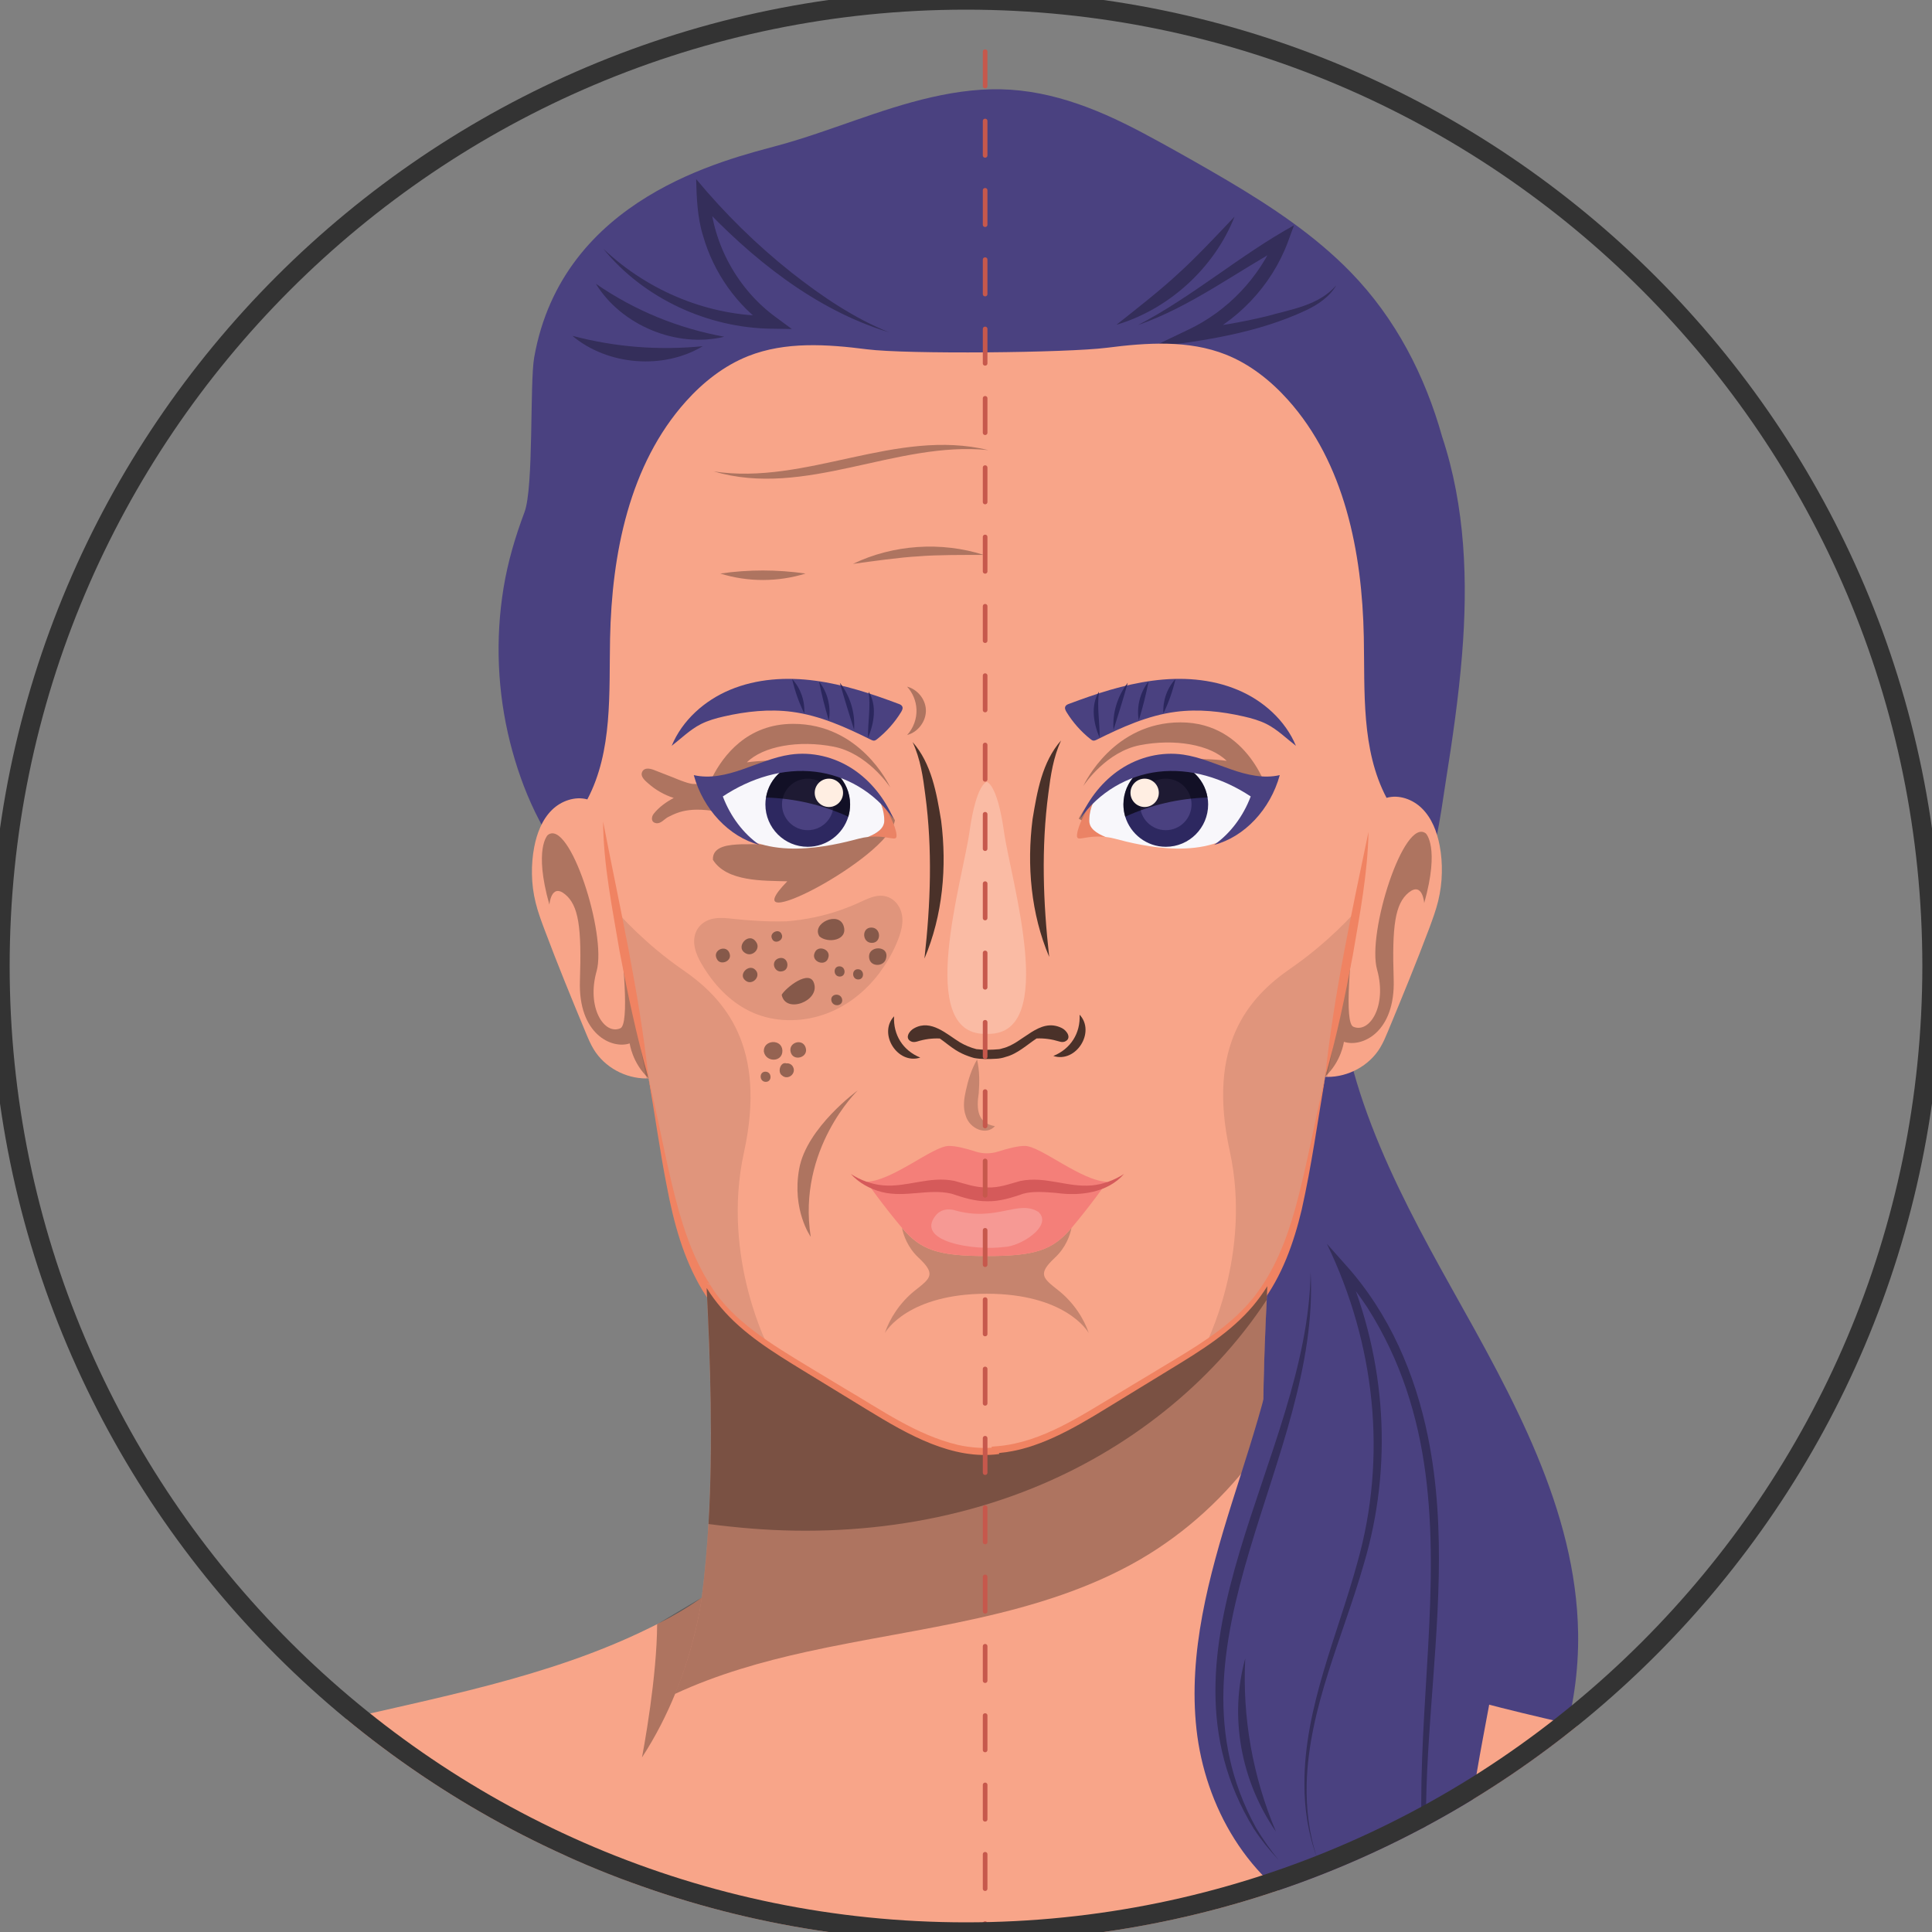 <?xml version="1.0" encoding="utf-8"?>
<!-- Generator: Adobe Illustrator 26.0.0, SVG Export Plug-In . SVG Version: 6.00 Build 0)  -->
<svg version="1.1" id="Layer_1" xmlns="http://www.w3.org/2000/svg" xmlns:xlink="http://www.w3.org/1999/xlink" x="0px" y="0px"
	 viewBox="0 0 300 300" style="enable-background:new 0 0 300 300;" xml:space="preserve">
<rect x="0" y="0" width="300" height="300" fill="#808080" stroke="none"/>
<style type="text/css">
	.st0{fill:#333333;}
	.st1{clip-path:url(#SVGID_00000058573319981958245130000015138808684260480900_);}
	.st2{fill:#9FD189;}
	.st3{fill:#83B3E0;}
	.st4{fill:none;stroke:#4A4FA2;stroke-width:1.324;stroke-linecap:round;stroke-linejoin:round;stroke-miterlimit:10;}
	.st5{fill:#8888C2;}
	.st6{fill:none;stroke:#4A4FA2;stroke-width:1.465;stroke-linecap:round;stroke-linejoin:round;stroke-miterlimit:10;}
	.st7{fill:none;stroke:#4A4FA2;stroke-width:1.27;stroke-linecap:round;stroke-linejoin:round;stroke-miterlimit:10;}
	.st8{fill:none;stroke:#4A4FA2;stroke-width:1.291;stroke-linecap:round;stroke-linejoin:round;stroke-miterlimit:10;}
	.st9{fill:none;stroke:#4A4FA2;stroke-width:2.018;stroke-linecap:round;stroke-linejoin:round;stroke-miterlimit:10;}
	.st10{fill:#FFD459;}
	.st11{fill:#F8A899;}
	.st12{fill:#073259;}
	.st13{fill:#3C3F85;}
	.st14{fill:none;}
	.st15{fill:#4A4FA2;}
	.st16{fill:#EF579F;}
	.st17{fill:#FFDA7B;}
	.st18{fill:#FCB536;}
	.st19{fill:#5BB066;}
	.st20{fill:#7AA8C5;}
	.st21{fill:#E85758;}
	.st22{fill:#C5CBD3;}
	.st23{fill:#C2DB7A;}
	.st24{fill:#FFEDDE;}
	.st25{fill:#FFFFFF;}
	.st26{fill:#BF9065;}
	.st27{fill:#C3BBA9;}
	.st28{fill:#303641;}
	.st29{fill:#D34241;}
	.st30{fill:#FED97A;}
	.st31{fill:#F2B890;}
	.st32{fill:#FBF6F3;}
	.st33{opacity:0.53;fill:#FDF2EB;}
	.st34{fill:none;stroke:#D8B8A0;stroke-miterlimit:10;}
	.st35{fill:none;stroke:#0C133B;stroke-width:0.495;stroke-linecap:round;stroke-linejoin:round;stroke-miterlimit:10;}
	.st36{fill:#F15B22;}
	.st37{fill:#D8B8A0;}
	.st38{fill:#E0C3B0;}
	.st39{opacity:0.41;fill:none;stroke:#4D5178;stroke-miterlimit:10;}
	.st40{fill:#704099;}
	.st41{fill:#76B8B8;}
	.st42{fill:url(#SVGID_00000166635763000597724780000005731934849156458675_);}
	.st43{opacity:0.71;}
	.st44{fill:url(#SVGID_00000178908279100032688770000007326209909317736858_);}
	.st45{fill:url(#SVGID_00000136369704379022895640000012527016277428848000_);}
	.st46{fill:url(#SVGID_00000050665259007921708720000009983315247162311848_);}
	.st47{fill:#E89139;}
	.st48{fill:#E0E0E0;}
	.st49{fill:#707071;}
	.st50{opacity:0.24;fill:#3F4550;}
	.st51{fill:#F47D58;}
	.st52{fill:#E76A48;}
	.st53{fill:#4A505D;}
	.st54{opacity:0.3;fill:#C2C2C2;}
	.st55{fill:#375D96;}
	.st56{fill:#F26544;}
	.st57{fill:#87B4A8;}
	.st58{fill:#FDBA59;}
	.st59{fill:#568176;}
	.st60{fill:#9EAED9;stroke:#9EAED9;stroke-width:0.41;stroke-miterlimit:10;}
	.st61{fill:#9EAED9;}
	.st62{fill:#FFF9F1;}
	.st63{fill:#126C75;}
	.st64{fill:#F7966C;}
	.st65{fill:#EC7C84;}
	.st66{fill:#9EAED9;stroke:#9EAED9;stroke-width:0.433;stroke-miterlimit:10;}
	.st67{fill:#9EAED9;stroke:#9EAED9;stroke-width:0.924;stroke-miterlimit:10;}
	.st68{fill:#C0D3DB;stroke:#C0D3DB;stroke-width:0.433;stroke-miterlimit:10;}
	.st69{clip-path:url(#SVGID_00000151519537798972625330000004100267476673388165_);}
	.st70{fill:#D26447;}
	.st71{fill:#10192E;}
	.st72{fill:#F26757;}
	.st73{fill:#F47F58;}
	.st74{fill:none;stroke:#06080A;stroke-width:1.056;stroke-miterlimit:10;}
	.st75{fill:#E84A4C;}
	.st76{clip-path:url(#SVGID_00000080892756286297945020000000586875163258967435_);}
	.st77{fill:#4A4180;}
	.st78{opacity:0.3;fill:#010101;}
	.st79{fill:#F8A589;}
	.st80{opacity:0.1;fill:#010101;}
	.st81{opacity:0.7;fill:#010101;}
	.st82{opacity:0.2;fill:#010101;}
	.st83{opacity:0.3;fill:#FFEEE2;}
	.st84{fill:#F47F79;}
	.st85{fill:#D55A5A;}
	.st86{opacity:0.2;fill:#FFFFFF;}
	.st87{fill:#F08362;}
	.st88{opacity:0.4;fill:#010101;}
	.st89{fill:#2B275D;}
	.st90{fill:#EB8365;}
	.st91{fill:#F8F7FB;}
	.st92{fill:#2D2860;}
	.st93{opacity:0.6;fill:#010101;}
	.st94{fill:#FFEEE2;}
	.st95{fill:#C6584C;}
</style>
<g>
	<defs>
		<path id="SVGID_00000154419267083098925570000002723708134586215062_" d="M150,301.5C66.46,301.5-1.5,233.54-1.5,150
			C-1.5,66.46,66.46-1.5,150-1.5c83.54,0,151.5,67.96,151.5,151.5C301.5,233.54,233.54,301.5,150,301.5z"/>
	</defs>
	<clipPath id="SVGID_00000129920348521861156340000018142920545148893571_">
		<use xlink:href="#SVGID_00000154419267083098925570000002723708134586215062_"  style="overflow:visible;"/>
	</clipPath>
	<g style="clip-path:url(#SVGID_00000129920348521861156340000018142920545148893571_);">
		<g>
			<g>
				<g>
					<path class="st77" d="M227.03,101.62c-0.54,6.65-1.5,13.25-2.55,19.83c-0.9,5.73-1.53,11.89-4.49,17
						c-1.14,1.96-2.59,3.58-4.23,4.91c-4.71,5.13-11.99,6.62-18.74,5.3c-8.3-1.63-15.14-6.81-21.73-11.81
						c-6.31-4.79-13.06-9.79-21.13-10.95c-8.05-1.15-15.57,2.7-22.29,6.67c-6.95,4.11-13.9,8.72-22.03,10.09
						c-3.97,0.66-7.99,0.45-11.76-0.99c-3.33-1.26-6.26-3.46-8.65-6.08c-5.15-5.61-8.37-12.98-10.22-20.29
						c-1.97-7.83-2.32-16.03-1.02-24c0.66-4.04,1.81-7.93,3.25-11.76c1.46-3.88,0.8-20.01,1.51-24.05
						c4.4-24.87,29.77-30.69,37.9-32.91c8.04-2.19,15.7-5.65,23.84-7.49c4-0.91,8.11-1.43,12.22-1.16
						c4.11,0.27,8.07,1.28,11.92,2.73c3.9,1.47,7.6,3.39,11.24,5.39c3.54,1.95,7.06,3.94,10.54,5.99
						c6.84,4.05,13.55,8.5,19.12,14.22c6.98,7.17,11.55,16.07,14.21,25.57C227.54,78.68,227.95,90.3,227.03,101.62z"/>
					<path class="st78" d="M173.36,50.43c2.87-2.27,6.96-5.47,9.59-7.94c2.67-2.39,6.25-6.21,8.75-8.85
						C188.58,41.57,181.52,48.02,173.36,50.43L173.36,50.43z"/>
					<path class="st78" d="M176.72,50.47c8.42-4.37,15.89-10.9,24.21-15.48c0,0-0.95,2.59-0.95,2.59
						c-2.54,6.82-7.96,12.52-14.64,15.41c0,0-0.52-1.88-0.52-1.88c4-0.38,7.96-1.06,11.86-2c3.78-1.08,8.12-1.66,10.81-4.81
						c-1.02,1.79-2.86,3.02-4.71,3.89c-7.41,3.48-15.85,4.77-23.92,5.71c0,0,5.65-2.7,5.65-2.7c6.1-2.88,11.05-8.09,13.63-14.32
						c0,0,1.4,1.21,1.4,1.21C191.97,42.21,184.94,47.61,176.72,50.47L176.72,50.47z"/>
					<path class="st78" d="M138.05,51.6c-11.51-3.49-21.48-11.56-29.59-20.26c0,0,1.77-0.72,1.77-0.72
						c0.45,7.3,4.32,14.31,10.22,18.62c0,0,2.51,1.85,2.51,1.85l-3.08-0.05c-9.94-0.09-19.92-4.69-26.19-12.4
						c7.05,6.66,16.52,10.54,26.19,10.41c0,0-0.57,1.8-0.57,1.8c-4.91-3.38-8.52-8.55-10.15-14.27c-0.86-2.74-1-5.9-1.06-8.77
						c4.39,5.29,9.35,10.18,14.74,14.46C127.53,45.96,132.5,49.35,138.05,51.6L138.05,51.6z"/>
					<path class="st78" d="M92.53,44.07c6.07,4.17,12.69,6.88,19.93,8.22C105.07,54.08,96.51,50.54,92.53,44.07L92.53,44.07z"/>
					<path class="st78" d="M88.88,52.15c6.7,1.76,13.35,2.28,20.24,1.61C103,57.44,94.35,56.75,88.88,52.15L88.88,52.15z"/>
				</g>
				<path class="st77" d="M245.05,253.61c0.18,11.84-3.49,23.71-10.34,33.38c-6.84,9.67-16.81,17.09-28.03,20.86
					c0.01-10.51-7.81-19.08-13.92-27.64c-14.34-20.11-20.83-45.68-17.81-70.19c2.93-23.83,14.81-46.44,32.73-62.42
					c-0.48,18.62,8.63,36.16,17.75,52.48C234.82,216.84,244.75,234.4,245.05,253.61z"/>
				<g>
					<path class="st79" d="M223.89,135.48c-0.02,1.49-0.22,2.98-0.57,4.43c-0.35,1.43-0.87,2.83-1.38,4.22
						c-2.02,5.37-4.2,10.67-6.4,15.97c-0.37,0.89-0.74,1.78-1.24,2.6c-1.69,2.79-4.94,4.54-8.19,4.52c-0.11,0-0.22,0-0.33-0.01
						h-0.01c-0.75,3.95-1.51,7.9-2.27,11.85c-1.37,7.15-2.88,14.59-6.71,20.67c-0.67,1.07-1.41,2.09-2.24,3.07
						c-2.09,2.47-4.62,4.49-7.3,6.31c-0.09,0.06-0.17,0.11-0.26,0.17c0,0,0,0,0-0.01c-1.66,1.13-3.37,2.18-5.08,3.23
						c-3.39,2.07-6.79,4.15-10.19,6.23c-5.14,3.14-10.72,6.38-16.59,6.89l0.01,0.16c-7.25,0.97-14.14-3-20.38-6.81
						c-3.4-2.08-6.79-4.15-10.19-6.23c-1.71-1.05-3.43-2.09-5.09-3.22c-0.01-0.01-0.01-0.01-0.02-0.01
						c-2.76-1.87-5.37-3.94-7.52-6.47c-0.82-0.97-1.56-1.97-2.22-3.03c-0.01,0-0.01-0.01-0.01-0.01V200
						c-3.84-6.09-5.34-13.54-6.73-20.7c-0.76-3.95-1.51-7.9-2.27-11.85h-0.01c-0.11,0.01-0.23,0.01-0.34,0.01
						c-3.25,0.01-6.48-1.74-8.17-4.52c-0.5-0.82-0.87-1.71-1.24-2.6c-2.2-5.29-4.38-10.6-6.39-15.97c-0.52-1.38-1.04-2.78-1.39-4.22
						c-0.36-1.45-0.55-2.93-0.57-4.43c-0.03-1.4,0.09-2.8,0.35-4.18c0.41-2.12,1.21-4.25,2.75-5.77c1.43-1.41,3.6-2.17,5.5-1.64
						c3.96-7.51,3.36-16.5,3.53-25c0.27-13.16,2.99-26.99,11.77-36.79c2.68-2.99,5.92-5.55,9.66-7.04c5.8-2.3,12.28-1.85,18.47-1.06
						c6.18,0.79,31.06,0.55,37.25-0.24c6.18-0.79,12.68-1.24,18.47,1.06c3.73,1.48,6.97,4.05,9.65,7.04
						c8.78,9.8,11.51,23.64,11.77,36.79c0.17,8.5-0.43,17.48,3.53,25c1.91-0.55,4.07,0.22,5.5,1.64c1.54,1.52,2.34,3.64,2.75,5.77
						C223.81,132.68,223.92,134.08,223.89,135.48z"/>
					<path class="st78" d="M100.71,167.44c-2.55-2.38-2.93-5.42-2.93-5.42c-2.79,0.93-8.01-1.44-7.73-9.72
						c0.28-8.28-0.19-11.74-2.34-13.46c-2.14-1.72-2.4,1.64-2.4,1.64c-2.47-8.75-0.25-10.82-0.25-10.82
						c3.39-2.64,9.18,15.45,7.58,21.14c-1.6,5.68,1.2,9.97,3.69,8.87c1.41-0.62,0.52-10.53-0.51-19.02
						c1.62,9.92,3.89,21.64,4.64,25.5l0.06,0.34l0.06,0.31l0.05,0.26l0.04,0.19L100.71,167.44z"/>
					<path class="st80" d="M119.48,209.53c-0.01-0.01-0.01-0.01-0.02-0.01c-2.76-1.87-5.37-3.94-7.52-6.47
						c-0.82-0.97-1.56-1.97-2.22-3.03c-0.01,0-0.01-0.01-0.01-0.01V200c-3.84-6.09-5.34-13.54-6.73-20.7
						c-0.76-3.95-1.51-7.9-2.27-11.85h-0.01c-0.11,0.01-0.23,0.01-0.34,0.01L95.7,142.7c-0.06-0.49-0.13-0.97-0.19-1.44
						c0.7,0.8,4.67,5.32,10.57,9.38c6.51,4.49,13.03,11.91,9.44,28.31C111.93,195.36,119.48,209.53,119.48,209.53z"/>
					<path class="st78" d="M125.89,192.05c0,0-2.96-4.15-1.79-10.57c1.16-6.41,9.1-12.17,9.1-12.17S123.76,178.39,125.89,192.05z"/>
					<path class="st81" d="M142.9,164.22c-3.52,1.14-6.59-3.7-4.07-6.41C138.68,160.71,140.22,163.13,142.9,164.22z"/>
					<path class="st78" d="M125.09,89.06c-4.27,1.33-8.97,1.34-13.24,0C116.26,88.42,120.68,88.43,125.09,89.06z"/>
					<path class="st78" d="M110.82,73.2c14.4,2.21,28.31-6.79,42.65-3.31C139.1,68.43,125.09,77.41,110.82,73.2z"/>
					<path class="st78" d="M152.77,86.17c-3.01,0-7.25-0.03-10.19,0.22c-2.94,0.16-7.17,0.77-10.13,1.17
						C138.67,84.55,146.19,84.05,152.77,86.17z"/>
					<path class="st78" d="M221.15,140.23c0,0-0.24-3.36-2.39-1.65c-2.14,1.72-2.62,5.19-2.35,13.47c0.27,8.28-4.94,10.65-7.73,9.72
						c0,0-0.37,3.04-2.93,5.42l0.04-0.19l0.04-0.19l0.05-0.26l0.06-0.3c0.67-3.44,3.03-15.59,4.71-25.83
						c-1.03,8.49-1.92,18.39-0.51,19.01c2.49,1.09,5.28-3.19,3.69-8.88c-1.6-5.68,4.19-23.78,7.58-21.13
						C221.4,129.42,223.61,131.48,221.15,140.23z"/>
					<path class="st80" d="M210.96,141.02c-0.06,0.49-0.14,1-0.2,1.51l-4.65,24.69c-0.11,0-0.22,0-0.33-0.01h-0.01
						c-0.75,3.95-1.51,7.9-2.27,11.85c-1.37,7.15-2.88,14.59-6.71,20.67c-0.67,1.07-1.41,2.09-2.24,3.07
						c-2.09,2.47-4.62,4.49-7.3,6.31c-0.09,0.06-0.17,0.11-0.26,0.17c0,0,0,0,0-0.01c0.2-0.37,7.5-14.39,3.96-30.57
						c-3.59-16.4,2.93-23.82,9.44-28.31C206.3,146.32,210.26,141.82,210.96,141.02z"/>
					<path class="st78" d="M196.97,123.18c-15.51,12.96-29.47,3.94-29.47,3.94c6.33-11.76,22.98-8.97,22.98-8.97
						c-2.52-2.52-8.08-3.49-13.46-2.44c-5.17,1-8.54,5.94-8.81,6.35c0.27-0.58,4.76-9.89,15.09-9.89
						C193.98,112.16,196.97,123.18,196.97,123.18z"/>
					<path class="st81" d="M146.14,127.43c0.92,7.19,0.25,14.71-2.59,21.41c0.95-8.49,1.26-16.93,0.13-25.4
						c-0.35-2.8-0.75-5.57-1.97-8.21C144.65,118.55,145.44,123.18,146.14,127.43z"/>
					<path class="st81" d="M162.92,148.59c-2.84-6.7-3.5-14.23-2.58-21.41c0.7-4.24,1.48-8.87,4.42-12.2
						c-1.21,2.63-1.61,5.39-1.97,8.21C161.67,131.66,161.97,140.09,162.92,148.59z"/>
					<path class="st81" d="M165.28,161.76c-0.33,0.09-0.6,0.02-0.8-0.04c-1.13-0.35-2.32-0.52-3.51-0.47
						c-0.01,0.01-0.01,0.01-0.01,0c-1.5,1-3.01,2.41-4.78,2.86c-0.03,0.01-0.06,0.02-0.09,0.03c-0.43,0.15-0.94,0.24-1.37,0.26
						c-1.16,0.06-2.3,0.1-3.45-0.11c-0.29-0.08-0.59-0.17-0.88-0.28c-0.69-0.24-1.36-0.56-1.98-0.95c-0.92-0.58-1.69-1.26-2.46-1.79
						c0,0,0-0.01-0.01-0.01c-1.21-0.06-2.4,0.11-3.54,0.47c-0.22,0.05-0.48,0.13-0.81,0.03c-1.22-0.45-0.42-1.71,0.37-2.1
						c2.63-1.45,5.08,0.97,7.14,2.22c0.79,0.45,1.64,0.81,2.52,1.03c1.15,0.14,2.4,0.12,3.55,0.01c0.14-0.01,0.36-0.09,0.49-0.13
						c3.16-0.71,5.71-4.92,9.25-3.14C165.7,160.05,166.51,161.3,165.28,161.76z"/>
					<path class="st81" d="M163.56,163.97c2.68-1.09,4.23-3.52,4.08-6.41C170.16,160.27,167.08,165.11,163.56,163.97z"/>
					<path class="st82" d="M151.72,164.52c0.39,1.77,0.39,3.44,0.26,5.2c-0.39,2.55-0.19,4.68,2.51,5.15
						c-1.31,1.49-3.91,0.44-4.53-1.61c-0.48-1.32-0.25-2.71,0.02-3.93C150.36,167.62,150.84,166.05,151.72,164.52L151.72,164.52z"/>
					<path class="st82" d="M169.06,206.99c-0.21-0.36-3.71-6.09-15.83-6.1c-12.12,0.01-15.62,5.74-15.83,6.1
						c0.73-2.19,2.32-4.74,4.71-6.63c2.4-1.89,3.26-2.5,0.53-5.06c-1.69-1.58-2.33-3.44-2.58-4.63c2.92,3.44,5.58,4.37,13.16,4.37
						s10.24-0.93,13.16-4.37c-0.24,1.19-0.89,3.06-2.58,4.63c-2.73,2.56-1.87,3.16,0.53,5.06
						C166.73,202.25,168.33,204.81,169.06,206.99z"/>
					<path class="st83" d="M153.51,160.54c10.8,0,3.46-23.83,2.39-31.38c-1.06-7.55-2.68-7.74-2.68-7.74s-1.61,0.19-2.68,7.74
						c-1.06,7.55-8.41,31.38,2.39,31.38H153.51z"/>
					<path class="st78" d="M138.96,127.37c-0.99,5.93-25.83,18.82-16.71,9.48c-3.69-0.11-9.4,0.09-11.55-3.34
						c-0.11-2.22,2.72-2.33,4.33-2.41c5.04-0.12,10.45,0.56,15.24-0.87c-3.58,0.45-8.04,0.22-12.91-1.88
						c-0.69-0.13-3.27-1.75-3.95-1.92c-5.93-1.39-7.91-0.44-9.65,0.43c-0.6,0.3-1.15,1.1-1.89,0.96c-0.79-0.14-0.77-0.93-0.36-1.46
						c0.82-1.03,1.94-1.84,3.11-2.45c-1.46-0.48-2.8-1.23-3.95-2.25c-0.47-0.42-1.27-1.05-0.97-1.77c0.32-0.75,1.2-0.57,1.79-0.35
						c0.93,0.35,1.85,0.72,2.77,1.08c0.68,0.27,1.37,0.57,2.07,0.8c0.12,0.04,0.24,0.08,0.37,0.12c0.11,0.03,0.22,0.06,0.34,0.09
						c1.38,0.36,2.59-0.15,3.59-0.99c1.66-3.26,5.36-8.24,12.53-8.24c10.34,0,14.82,9.31,15.09,9.89c-0.27-0.41-3.65-5.34-8.81-6.35
						c-5.39-1.05-10.95-0.08-13.47,2.44C115.98,118.4,132.63,115.61,138.96,127.37L138.96,127.37z"/>
					<g>
						<path class="st84" d="M171.92,183.51c0,0-2.59,3.69-5.52,7.15c-0.01,0.01-0.01,0.01-0.01,0.01
							c-2.92,3.44-5.58,4.37-13.16,4.37s-10.24-0.93-13.16-4.37c-0.01-0.01-0.01-0.01-0.01-0.01c-2.93-3.46-5.52-7.15-5.52-7.15
							c4.05-0.14,10.27-5.51,12.76-5.57c1.1-0.03,2.86,0.44,4.17,0.87c1.15,0.37,2.38,0.37,3.53,0c1.31-0.42,3.06-0.9,4.17-0.87
							C161.65,178,167.87,183.37,171.92,183.51z"/>
						<path class="st85" d="M174.54,182.29c-2.55,2.94-6.88,3.47-10.5,2.95c-1.81-0.14-3.59-0.3-5.12,0.11
							c-1.79,0.62-3.67,1.22-5.6,1.18c-1.93,0.02-3.79-0.58-5.59-1.18c-3.53-0.82-7.16,0.66-10.79-0.25
							c-1.87-0.47-3.59-1.44-4.83-2.81c1.55,1,3.27,1.62,5.01,1.77c3.73,0.33,7.18-1.48,11.08-0.69c1.71,0.46,3.34,1.07,5.13,1.01
							c1.79,0.09,3.41-0.54,5.11-1c3.91-0.79,7.35,1.03,11.08,0.69C171.27,183.91,172.99,183.29,174.54,182.29L174.54,182.29z"/>
						<path class="st86" d="M155.92,193.63c-4.62,0.62-13.85-0.82-10.65-4.86c0.12-0.16,0.26-0.3,0.41-0.42
							c0.7-0.57,1.65-0.68,2.52-0.43c6.59,1.88,9.89-1.72,13.06,0.28C163.55,190.37,158.39,193.59,155.92,193.63z"/>
					</g>
					<path class="st87" d="M205.78,167.21c-1.17,6.89-2.12,13.82-3.66,20.66c-1.22,5.12-3.06,10.31-6.29,14.57
						c-3.24,4.27-7.81,7.38-12.27,10.15l-8.9,5.53c-6,3.68-12.14,7.85-19.43,8.57c0,0,0.97-1.16,0.97-1.16l0.01,0.16l0.1,1.02
						c-9.78,1.7-18.4-4.68-26.23-9.44c-5.49-3.57-11.95-6.93-16.67-11.51c-1.65-1.6-3.11-3.4-4.31-5.37l0.62,0.35
						c-0.1,0-0.28-0.03-0.44-0.15c-0.22-0.19-0.29-0.35-0.3-0.6c0-0.02,0.11,0.39,0.11,0.39c-2.99-4.95-4.49-10.58-5.55-16.19
						c-0.98-4.88-1.96-11.8-2.83-16.76c0,0-0.01,0-0.01,0c0,0,0.01,0,0.01,0c1.19,4.93,2.49,11.75,3.66,16.58
						c1.32,5.49,2.96,11.02,6.07,15.75c0,0,0,0.22,0,0.23c0.04-0.35-0.38-0.76-0.72-0.73c0,0,0.62,0.35,0.62,0.35
						c3.31,5.48,9.64,9.22,15.02,12.5c0,0,5.74,3.46,5.74,3.46c5.72,3.34,11.17,7.24,17.62,8.79c2.08,0.46,4.2,0.61,6.28,0.35
						l-0.92,1.16l-0.01-0.16l-0.09-1.07l1.07-0.09c6.82-0.64,12.75-4.7,18.57-8.15c0,0,8.97-5.4,8.97-5.4
						c4.42-2.69,8.8-5.45,12.04-9.5c3.22-4.05,5.12-8.91,6.51-13.89C202.97,180.91,204.17,173.97,205.78,167.21L205.78,167.21z"/>
					<path class="st87" d="M100.71,167.44c-1.86-6.51-3.25-13.12-4.51-19.76c-1.11-6.65-2.51-13.35-2.55-20.11
						C96.21,140.8,99.26,154.03,100.71,167.44L100.71,167.44z"/>
					<path class="st87" d="M205.77,167.21c1.36-12.83,4.1-25.44,6.73-38.05c-0.12,6.46-1.36,12.84-2.44,19.19
						C208.87,154.69,207.56,161,205.77,167.21L205.77,167.21z"/>
					<path class="st80" d="M139.12,146.7c-0.7,1.59-1.59,3.08-2.63,4.47c-2.09,2.75-4.88,4.99-8.13,6.21
						c-3.42,1.28-7.32,1.42-10.76,0.14c-3.31-1.23-5.98-3.74-7.91-6.65c-0.96-1.46-2.02-3.19-1.89-5.01
						c0.13-1.77,1.41-2.96,3.11-3.24c1.04-0.17,2.1-0.03,3.14,0.08c1.08,0.11,2.17,0.21,3.26,0.27c1.61,0.1,3.24,0.14,4.86,0.09
						c2.88-0.23,5.72-0.82,8.45-1.78c0.96-0.34,1.9-0.72,2.83-1.15c0.86-0.39,1.73-0.83,2.67-0.99c1.7-0.29,3.13,0.63,3.74,2.22
						C140.52,143.13,139.83,145.06,139.12,146.7z"/>
					<g>
						<path class="st88" d="M127.25,145.41c-1.35-2.04,3.07-4.06,3.77-1.56C131.66,146.04,128.54,146.52,127.25,145.41z"/>
						<path class="st88" d="M113.31,148.13c0.35,1.16-1.5,1.87-2.01,0.76C110.56,147.45,112.91,146.56,113.31,148.13z"/>
						<path class="st88" d="M121.49,163.1c0.07,1.88-2.57,1.9-2.88,0.19C118.5,161.45,121.38,161.26,121.49,163.1z"/>
						<path class="st88" d="M125.1,162.67c0.51,1.54-1.94,2.24-2.33,0.68C122.39,161.85,124.64,161.18,125.1,162.67z"/>
						<path class="st88" d="M119.88,145.76c-0.47-0.92,1.09-1.69,1.49-0.7C121.82,145.99,120.28,146.75,119.88,145.76z"/>
						<path class="st88" d="M118.91,167.99c-1.02,0-1.08-1.58-0.06-1.58C119.88,166.41,119.93,167.99,118.91,167.99z"/>
						<path class="st88" d="M121.4,148.75c1.1,0.14,1.2,1.89,0.06,2.07c-0.99,0.26-1.72-1.05-0.98-1.76c0.01,0,0.02-0.01,0.02-0.02
							C120.74,148.82,121.07,148.73,121.4,148.75z"/>
						<path class="st88" d="M126.41,152.71c0.89,2.76-4.45,4.76-5.03,1.76C121.98,153.4,125.74,150.39,126.41,152.71z"/>
						<path class="st88" d="M128.63,148.67c-0.38,1.57-2.83,0.66-2.1-0.79C127.05,146.7,129.01,147.41,128.63,148.67z"/>
						<path class="st88" d="M130.75,155.1c0.28,1.11-1.35,1.37-1.64,0.34C128.83,154.33,130.46,154.07,130.75,155.1z"/>
						<path class="st88" d="M133.27,152.09c-1.02,0-1.08-1.59-0.06-1.59C134.24,150.5,134.29,152.09,133.27,152.09z"/>
						<path class="st88" d="M123.12,165.63c0.61,1.06-0.77,2.18-1.68,1.37c-0.77-0.51-0.26-2.19,0.68-1.88
							C122.51,165.07,122.93,165.27,123.12,165.63z"/>
						<path class="st88" d="M117.49,146.4c0.55,0.96-0.55,2.08-1.53,1.71C113.87,147.24,116.34,144.38,117.49,146.4z"/>
						<path class="st88" d="M135.38,146.41c-1.53,0-1.62-2.38-0.08-2.38C136.84,144.03,136.92,146.41,135.38,146.41z"/>
						<path class="st88" d="M137.55,148.94c-0.37,1.17-2.28,1.21-2.56-0.04C134.5,146.72,138.31,146.68,137.55,148.94z"/>
						<path class="st88" d="M130.4,151.64c-1.03,0-1.08-1.59-0.06-1.59C131.37,150.05,131.43,151.64,130.4,151.64z"/>
						<path class="st88" d="M117.24,150.55c1.1,0.98-0.45,2.64-1.53,1.67C114.6,151.31,116.24,149.63,117.24,150.55z"/>
					</g>
				</g>
				<g>
					<path class="st77" d="M139.92,110.57c-0.98,1.6-2.25,3.03-3.72,4.2c-0.13,0.1-0.27,0.21-0.44,0.23
						c-0.19,0.02-0.37-0.06-0.53-0.14c-3.9-1.94-7.95-3.77-12.27-4.33c-3.51-0.46-7.09-0.07-10.55,0.72
						c-1.23,0.28-2.45,0.62-3.58,1.19c-1.68,0.86-3.04,2.22-4.53,3.37c1.64-3.96,5.09-7.04,9.05-8.69
						c4.14-1.74,8.79-2.02,13.24-1.42c4.45,0.59,8.75,2.02,12.96,3.6c0.2,0.07,0.42,0.17,0.53,0.36
						C140.26,109.94,140.09,110.29,139.92,110.57z"/>
					<path class="st89" d="M134.78,114.56c-0.03-2.47,0.44-4.7,0.1-7.17C136.21,109.55,135.73,112.35,134.78,114.56L134.78,114.56z"
						/>
					<path class="st89" d="M132.62,113.31c-0.79-2.48-1.5-4.79-2.21-7.29C132.02,108.06,132.82,110.73,132.62,113.31L132.62,113.31z
						"/>
					<path class="st89" d="M128.7,111.87c-0.62-2.06-1.1-3.94-1.52-6.05C128.51,107.5,129.07,109.76,128.7,111.87L128.7,111.87z"/>
					<path class="st89" d="M124.88,110.77c-0.85-1.76-1.44-3.43-1.88-5.34C124.32,106.87,125.01,108.83,124.88,110.77L124.88,110.77
						z"/>
					<path class="st78" d="M143.77,110.18c0.09,1.76-1.2,3.51-2.91,3.95c0.98-1.07,1.51-2.53,1.45-3.97
						c-0.05-1.3-0.58-2.58-1.46-3.54C142.44,107.03,143.69,108.54,143.77,110.18z"/>
				</g>
				<g>
					<path class="st77" d="M165.61,110.57c0.98,1.6,2.25,3.03,3.72,4.2c0.13,0.1,0.27,0.21,0.44,0.23c0.19,0.02,0.37-0.06,0.53-0.14
						c3.9-1.94,7.95-3.77,12.27-4.33c3.51-0.46,7.09-0.07,10.55,0.72c1.23,0.28,2.45,0.62,3.58,1.19c1.68,0.86,3.04,2.22,4.53,3.37
						c-1.64-3.96-5.09-7.04-9.05-8.69c-4.14-1.74-8.79-2.02-13.24-1.42c-4.45,0.59-8.75,2.02-12.96,3.6
						c-0.2,0.07-0.42,0.17-0.53,0.36C165.27,109.94,165.44,110.29,165.61,110.57z"/>
					<path class="st89" d="M170.75,114.56c0.03-2.47-0.44-4.7-0.1-7.17C169.32,109.55,169.8,112.35,170.75,114.56L170.75,114.56z"/>
					<path class="st89" d="M172.91,113.31c0.79-2.48,1.5-4.79,2.21-7.29C173.52,108.06,172.71,110.73,172.91,113.31L172.91,113.31z"
						/>
					<path class="st89" d="M176.83,111.87c0.62-2.06,1.1-3.94,1.52-6.05C177.02,107.5,176.46,109.76,176.83,111.87L176.83,111.87z"
						/>
					<path class="st89" d="M180.65,110.77c0.85-1.76,1.44-3.43,1.88-5.34C181.21,106.87,180.53,108.83,180.65,110.77L180.65,110.77z
						"/>
				</g>
				<g>
					<path class="st79" d="M318.87,342.05H-11.65v-0.22c-3.48-14.4-2.77-30.47,5.35-42.86c2.26-3.45,5.04-6.54,8.09-9.31
						c13.32-12.1,31.17-17.79,48.67-21.97c17.07-4.07,34.64-7.14,50.37-14.89c0.4-0.19,0.8-0.39,1.21-0.6
						c2.39-1.22,4.73-2.56,6.92-4.12c2.05-15.7,1.48-33.34,0.76-48.06c0.66,1.06,1.4,2.06,2.22,3.03c3.44,4.07,8.08,6.92,12.63,9.71
						c3.4,2.08,6.79,4.15,10.19,6.23c6.24,3.81,13.14,7.78,20.38,6.81l-0.01-0.16c5.86-0.5,11.45-3.74,16.59-6.89
						c3.4-2.08,6.8-4.16,10.19-6.23c4.56-2.78,9.19-5.64,12.64-9.71c0.82-0.98,1.56-2,2.24-3.07c-0.38,7.65-0.71,16.08-0.66,24.63
						c0.06,9.11,0.55,18.33,1.9,26.84c2.08,1.45,4.3,2.72,6.56,3.87c16.03,8.19,34.07,11.31,51.57,15.49
						c17.5,4.18,35.36,9.87,48.68,21.97c3.05,2.78,5.83,5.86,8.09,9.31C320.56,313.47,321.65,328.36,318.87,342.05z"/>
					<path class="st78" d="M207.87,276.32c-7.84-12.03-9.26-24.81-9.26-24.81l6.92,4.12C205.56,264.4,207.87,276.32,207.87,276.32z"
						/>
					<path class="st78" d="M108.96,248.08c0,0-0.75,6.69-4.13,14.95c-1.29,3.15-2.97,6.53-5.14,9.86c0,0,0.66-3.41,1.28-7.91
						c0.54-3.92,1.05-8.69,1.07-12.77L108.96,248.08z"/>
					<path class="st78" d="M131.86,312.78c-3.28,0.88-6.74,1.04-10.14,0.73c-6.96-0.63-13.32-3.53-19.15-6.71
						c-3.06-1.67-6.05-3.41-8.87-5.37c-2.5-1.73-4.89-3.56-7.45-5.2c-2.46-1.57-5.17-2.98-8.12-3.74c-1.52-0.4-3.09-0.66-4.6-1.11
						c-1.43-0.43-3.25-1.03-4.16-2.14c-1.12-1.36,0.04-2.73,1.56-3.33c1.49-0.59,3.15-0.51,4.73-0.31c2.56,0.32,5.09,0.83,7.56,1.49
						c2.35,0.41,4.65,1.01,6.87,1.79c3.25,1.13,6.29,2.64,9.3,4.19c3.07,1.58,6.12,3.2,9.35,4.54c3.24,1.35,6.62,2.45,10.04,3.41
						c3.45,0.96,6.95,1.8,10.46,2.62c1.71,0.4,3.45,0.76,5.15,1.22c1.56,0.43,3.14,1.18,3.66,2.63
						C139.14,310.57,134.46,312.08,131.86,312.78z"/>
					<path class="st78" d="M174.77,312.78c3.28,0.88,6.74,1.04,10.14,0.73c6.96-0.63,13.32-3.53,19.15-6.71
						c3.06-1.67,6.05-3.41,8.87-5.37c2.5-1.73,4.89-3.56,7.45-5.2c2.46-1.57,5.17-2.98,8.12-3.74c1.52-0.4,3.09-0.66,4.6-1.11
						c1.43-0.43,3.25-1.03,4.16-2.14c1.12-1.36-0.04-2.73-1.56-3.33c-1.49-0.59-3.15-0.51-4.73-0.31c-2.56,0.32-5.09,0.83-7.56,1.49
						c-2.35,0.41-4.65,1.01-6.87,1.79c-3.25,1.13-6.29,2.64-9.3,4.19c-3.07,1.58-6.12,3.2-9.35,4.54
						c-3.24,1.35-6.62,2.45-10.04,3.41c-3.45,0.96-6.95,1.8-10.46,2.62c-1.71,0.4-3.45,0.76-5.15,1.22
						c-1.56,0.43-3.14,1.18-3.66,2.63C167.49,310.57,172.17,312.08,174.77,312.78z"/>
					<path class="st78" d="M196.69,201.84c-0.34,7.07-0.6,14.75-0.56,22.52c-0.25,0.37-0.5,0.72-0.76,1.08
						c-4.88,6.76-11.15,12.54-18.36,16.73c-7.73,4.48-16.35,7.12-25.02,9.07c-8.85,1.99-17.83,3.29-26.69,5.24
						c-7,1.54-13.96,3.52-20.47,6.54c3.39-8.26,4.13-14.95,4.13-14.95c0.49-3.72,0.82-7.55,1.05-11.43
						c0.72-12.47,0.27-25.4-0.29-36.64c0.66,1.06,1.4,2.06,2.22,3.03c3.44,4.07,8.08,6.92,12.63,9.71c3.4,2.08,6.79,4.15,10.19,6.23
						c6.24,3.81,13.14,7.78,20.38,6.81l-0.01-0.16c5.86-0.5,11.45-3.74,16.59-6.89c3.4-2.08,6.8-4.16,10.19-6.23
						c4.56-2.78,9.19-5.64,12.64-9.71c0.82-0.98,1.56-2,2.24-3.07C196.76,200.43,196.72,201.13,196.69,201.84z"/>
					<path class="st78" d="M196.79,199.73c-0.04,0.7-0.07,1.4-0.1,2.11c-0.02,0.04-0.04,0.06-0.06,0.1
						c-4.33,6.55-9.73,12.35-15.87,17.24c-6.16,4.92-13.05,8.92-20.36,11.88c-8.48,3.44-17.5,5.48-26.61,6.26
						c-4.57,0.39-9.17,0.47-13.74,0.25c-2.25-0.11-4.49-0.29-6.73-0.53c-1.1-0.12-2.2-0.24-3.3-0.39
						c0.72-12.47,0.27-25.4-0.29-36.64c0.66,1.06,1.4,2.06,2.22,3.03c3.44,4.07,8.08,6.92,12.63,9.71c3.4,2.08,6.79,4.15,10.19,6.23
						c6.24,3.81,13.14,7.78,20.38,6.81l-0.01-0.16c5.86-0.5,11.45-3.74,16.59-6.89c3.4-2.08,6.8-4.16,10.19-6.23
						c4.56-2.78,9.19-5.64,12.64-9.71C195.38,201.83,196.12,200.8,196.79,199.73z"/>
				</g>
				<g>
					<path class="st90" d="M169.15,127.43c0-1.05,0.25-2.03,0.67-2.97c-0.71,0.82-1.1,1.4-1.1,1.4s-1.35,2.29-1.48,3.76
						c-0.11,1.3,1.16-0.02,4.44,0.35C170.29,129.4,169.15,128.64,169.15,127.43z"/>
					<path class="st91" d="M180.84,118.4c-5.42,0.45-9.26,4.03-11.03,6.06c-0.42,0.94-0.67,1.92-0.67,2.97
						c0,1.22,1.15,1.97,2.53,2.53c0.44,0.05,0.9,0.13,1.4,0.26c4.23,1.13,14.62,3.68,20.23-2.07c0,0,2.56-2.86,2.49-5.57
						C195.81,122.59,188.45,117.77,180.84,118.4z"/>
					<path class="st92" d="M187.6,124.91c0,3.64-2.94,6.58-6.57,6.58c-2.96,0-5.47-1.97-6.3-4.66c-0.18-0.6-0.28-1.25-0.28-1.92
						c0-3.63,2.95-6.57,6.58-6.57c3.26,0,5.98,2.38,6.48,5.5C187.57,124.19,187.6,124.54,187.6,124.91z"/>
					<circle class="st77" cx="181.02" cy="124.91" r="4"/>
					<path class="st93" d="M187.5,123.84c-4.41,0.13-8.76,1.13-12.78,2.98c-0.18-0.6-0.28-1.25-0.28-1.92
						c0-3.63,2.95-6.57,6.58-6.57C184.29,118.34,187,120.72,187.5,123.84z"/>
					<circle class="st94" cx="177.74" cy="123.11" r="2.2"/>
					<path class="st77" d="M198.72,120.36c-1.46,5.33-5.49,9.6-10.19,10.83c2.5-1.75,4.51-4.42,5.68-7.52
						c-4.34-2.87-9.4-4.43-14.37-3.83c-4.66,0.56-9.19,3.12-12.13,7.31c1.37-3.21,3.58-5.92,6.26-7.7c2.93-1.94,6.42-2.76,9.78-2.27
						c2.54,0.37,4.96,1.45,7.41,2.29C193.6,120.32,196.2,120.94,198.72,120.36z"/>
				</g>
				<g>
					<path class="st90" d="M137.3,127.43c0-1.05-0.25-2.03-0.67-2.97c0.71,0.82,1.1,1.4,1.1,1.4s1.35,2.29,1.48,3.76
						c0.11,1.3-1.16-0.02-4.44,0.35C136.16,129.4,137.3,128.64,137.3,127.43z"/>
					<path class="st91" d="M125.61,118.4c5.42,0.45,9.26,4.03,11.03,6.06c0.42,0.94,0.67,1.92,0.67,2.97c0,1.22-1.15,1.97-2.53,2.53
						c-0.44,0.05-0.9,0.13-1.4,0.26c-4.23,1.13-14.62,3.68-20.23-2.07c0,0-2.56-2.86-2.49-5.57
						C110.64,122.59,118,117.77,125.61,118.4z"/>
					<path class="st92" d="M118.85,124.91c0,3.64,2.94,6.58,6.57,6.58c2.96,0,5.47-1.97,6.3-4.66c0.18-0.6,0.28-1.25,0.28-1.92
						c0-3.63-2.95-6.57-6.58-6.57c-3.26,0-5.98,2.38-6.48,5.5C118.88,124.19,118.85,124.54,118.85,124.91z"/>
					<circle class="st77" cx="125.43" cy="124.91" r="4"/>
					<path class="st93" d="M118.95,123.84c4.41,0.13,8.76,1.13,12.78,2.98c0.18-0.6,0.28-1.25,0.28-1.92c0-3.63-2.95-6.57-6.58-6.57
						C122.16,118.34,119.45,120.72,118.95,123.84z"/>
					<circle class="st94" cx="128.71" cy="123.11" r="2.2"/>
					<path class="st77" d="M107.73,120.36c1.46,5.33,5.49,9.6,10.19,10.83c-2.5-1.75-4.51-4.42-5.68-7.52
						c4.34-2.87,9.4-4.43,14.37-3.83c4.66,0.56,9.19,3.12,12.13,7.31c-1.37-3.21-3.58-5.92-6.26-7.7c-2.93-1.94-6.42-2.76-9.78-2.27
						c-2.54,0.37-4.96,1.45-7.41,2.29C112.85,120.32,110.25,120.94,107.73,120.36z"/>
				</g>
				<g>
					<path class="st77" d="M199.38,198.48c-0.44,11.89-4.49,23.42-8.09,34.88c-3.6,11.47-6.81,23.31-5.5,35.16
						c1.31,11.84,7.89,23.84,19.72,29.57c-0.63-1.62-0.53-3.45,0.27-5.01c3.87,10.66,14.25,19.29,26.55,22.07
						c-6.23-12.4-5.27-26.63-2.99-40.05s5.78-26.9,4.23-40.39c-1.9-16.61-11.79-32.4-26.73-42.67L199.38,198.48z"/>
					<path class="st78" d="M225.53,310.12c-13.48-34.64,7.8-74.02-13.2-107.08c-1.36-2.07-2.88-4.07-4.55-5.96l1.19-0.6
						c6.29,14.73,7.34,31.16,2.8,46.39c-3.25,11.35-8.55,22.31-8.87,34.11c-0.09,3.89,0.36,7.81,1.63,11.55
						c-1.4-3.71-1.99-7.64-1.98-11.56c-0.02-11.82,5.14-23.02,8.22-34.32c4.66-16.43,2.77-33.97-4.73-49.51c0,0,2.82,3.17,2.82,3.17
						c6.97,7.71,10.93,17.2,12.88,26.83C227.6,251.98,215.58,281.74,225.53,310.12L225.53,310.12z"/>
					<path class="st78" d="M203.51,197.5c1.57,29.01-24.11,57.85-8.49,86.29c1.03,1.74,2.2,3.41,3.51,5
						c-1.44-1.51-2.73-3.13-3.85-4.84C177.44,255.74,203.12,226.39,203.51,197.5L203.51,197.5z"/>
					<path class="st78" d="M198.12,284.4c-5.47-7.9-7.25-17.88-4.76-26.88C192.9,266.7,194.5,275.79,198.12,284.4L198.12,284.4z"/>
				</g>
			</g>
		</g>
		<g>
			<path class="st95" d="M152.97,335.5c-0.2,0-0.36-0.15-0.36-0.34v-4.2c0-0.19,0.16-0.34,0.36-0.34s0.36,0.15,0.36,0.34v4.2
				C153.33,335.35,153.17,335.5,152.97,335.5z M152.97,325.92c-0.2,0-0.36-0.15-0.36-0.34v-5.38c0-0.19,0.16-0.34,0.36-0.34
				s0.36,0.15,0.36,0.34v5.38C153.33,325.77,153.17,325.92,152.97,325.92z M152.97,315.16c-0.2,0-0.36-0.15-0.36-0.34v-5.38
				c0-0.19,0.16-0.34,0.36-0.34s0.36,0.15,0.36,0.34v5.38C153.33,315.01,153.17,315.16,152.97,315.16z M152.97,304.39
				c-0.2,0-0.36-0.15-0.36-0.34v-5.38c0-0.19,0.16-0.34,0.36-0.34s0.36,0.15,0.36,0.34v5.38
				C153.33,304.24,153.17,304.39,152.97,304.39z M152.97,293.63c-0.2,0-0.36-0.15-0.36-0.34v-5.38c0-0.19,0.16-0.34,0.36-0.34
				s0.36,0.15,0.36,0.34v5.38C153.33,293.48,153.17,293.63,152.97,293.63z M152.97,282.86c-0.2,0-0.36-0.15-0.36-0.34v-5.38
				c0-0.19,0.16-0.34,0.36-0.34s0.36,0.15,0.36,0.34v5.38C153.33,282.71,153.17,282.86,152.97,282.86z M152.97,272.09
				c-0.2,0-0.36-0.15-0.36-0.34v-5.38c0-0.19,0.16-0.34,0.36-0.34s0.36,0.15,0.36,0.34v5.38
				C153.33,271.94,153.17,272.09,152.97,272.09z M152.97,261.33c-0.2,0-0.36-0.15-0.36-0.34v-5.38c0-0.19,0.16-0.34,0.36-0.34
				s0.36,0.15,0.36,0.34v5.38C153.33,261.18,153.17,261.33,152.97,261.33z M152.97,250.56c-0.2,0-0.36-0.15-0.36-0.34v-5.38
				c0-0.19,0.16-0.34,0.36-0.34s0.36,0.15,0.36,0.34v5.38C153.33,250.41,153.17,250.56,152.97,250.56z M152.97,239.8
				c-0.2,0-0.36-0.15-0.36-0.34v-5.38c0-0.19,0.16-0.34,0.36-0.34s0.36,0.15,0.36,0.34v5.38
				C153.33,239.65,153.17,239.8,152.97,239.8z M152.97,229.03c-0.2,0-0.36-0.15-0.36-0.34v-5.38c0-0.19,0.16-0.34,0.36-0.34
				s0.36,0.15,0.36,0.34v5.38C153.33,228.88,153.17,229.03,152.97,229.03z M152.97,218.27c-0.2,0-0.36-0.15-0.36-0.34v-5.38
				c0-0.19,0.16-0.34,0.36-0.34s0.36,0.15,0.36,0.34v5.38C153.33,218.12,153.17,218.27,152.97,218.27z M152.97,207.5
				c-0.2,0-0.36-0.15-0.36-0.34v-5.38c0-0.19,0.16-0.34,0.36-0.34s0.36,0.15,0.36,0.34v5.38
				C153.33,207.35,153.17,207.5,152.97,207.5z M152.97,196.74c-0.2,0-0.36-0.15-0.36-0.34v-5.38c0-0.19,0.16-0.34,0.36-0.34
				s0.36,0.15,0.36,0.34v5.38C153.33,196.58,153.17,196.74,152.97,196.74z M152.97,185.97c-0.2,0-0.36-0.15-0.36-0.34v-5.38
				c0-0.19,0.16-0.34,0.36-0.34s0.36,0.15,0.36,0.34v5.38C153.33,185.82,153.17,185.97,152.97,185.97z M152.97,175.2
				c-0.2,0-0.36-0.15-0.36-0.34v-5.38c0-0.19,0.16-0.34,0.36-0.34s0.36,0.15,0.36,0.34v5.38
				C153.33,175.05,153.17,175.2,152.97,175.2z M152.97,164.44c-0.2,0-0.36-0.15-0.36-0.34v-5.38c0-0.19,0.16-0.34,0.36-0.34
				s0.36,0.15,0.36,0.34v5.38C153.33,164.29,153.17,164.44,152.97,164.44z M152.97,153.67c-0.2,0-0.36-0.15-0.36-0.34v-5.38
				c0-0.19,0.16-0.34,0.36-0.34s0.36,0.15,0.36,0.34v5.38C153.33,153.52,153.17,153.67,152.97,153.67z M152.97,142.91
				c-0.2,0-0.36-0.15-0.36-0.34v-5.38c0-0.19,0.16-0.34,0.36-0.34s0.36,0.15,0.36,0.34v5.38
				C153.33,142.76,153.17,142.91,152.97,142.91z M152.97,132.14c-0.2,0-0.36-0.15-0.36-0.34v-5.38c0-0.19,0.16-0.34,0.36-0.34
				s0.36,0.15,0.36,0.34v5.38C153.33,131.99,153.17,132.14,152.97,132.14z M152.97,121.38c-0.2,0-0.36-0.15-0.36-0.34v-5.38
				c0-0.19,0.16-0.34,0.36-0.34s0.36,0.15,0.36,0.34v5.38C153.33,121.23,153.17,121.38,152.97,121.38z M152.97,110.61
				c-0.2,0-0.36-0.15-0.36-0.34v-5.38c0-0.19,0.16-0.34,0.36-0.34s0.36,0.15,0.36,0.34v5.38
				C153.33,110.46,153.17,110.61,152.97,110.61z M152.97,99.84c-0.2,0-0.36-0.15-0.36-0.34v-5.38c0-0.19,0.16-0.34,0.36-0.34
				s0.36,0.15,0.36,0.34v5.38C153.33,99.69,153.17,99.84,152.97,99.84z M152.97,89.08c-0.2,0-0.36-0.15-0.36-0.34v-5.38
				c0-0.19,0.16-0.34,0.36-0.34s0.36,0.15,0.36,0.34v5.38C153.33,88.93,153.17,89.08,152.97,89.08z M152.97,78.31
				c-0.2,0-0.36-0.15-0.36-0.34v-5.38c0-0.19,0.16-0.34,0.36-0.34s0.36,0.15,0.36,0.34v5.38C153.33,78.16,153.17,78.31,152.97,78.31
				z M152.97,67.55c-0.2,0-0.36-0.15-0.36-0.34v-5.38c0-0.19,0.16-0.34,0.36-0.34s0.36,0.15,0.36,0.34v5.38
				C153.33,67.4,153.17,67.55,152.97,67.55z M152.97,56.78c-0.2,0-0.36-0.15-0.36-0.34v-5.38c0-0.19,0.16-0.34,0.36-0.34
				s0.36,0.15,0.36,0.34v5.38C153.33,56.63,153.17,56.78,152.97,56.78z M152.97,46.02c-0.2,0-0.36-0.15-0.36-0.34V40.3
				c0-0.19,0.16-0.34,0.36-0.34s0.36,0.15,0.36,0.34v5.38C153.33,45.87,153.17,46.02,152.97,46.02z M152.97,35.25
				c-0.2,0-0.36-0.15-0.36-0.34v-5.38c0-0.19,0.16-0.34,0.36-0.34s0.36,0.15,0.36,0.34v5.38C153.33,35.1,153.17,35.25,152.97,35.25z
				 M152.97,24.49c-0.2,0-0.36-0.15-0.36-0.34v-5.38c0-0.19,0.16-0.34,0.36-0.34s0.36,0.15,0.36,0.34v5.38
				C153.33,24.33,153.17,24.49,152.97,24.49z M152.97,13.72c-0.2,0-0.36-0.15-0.36-0.34V8c0-0.19,0.16-0.34,0.36-0.34
				s0.36,0.15,0.36,0.34v5.38C153.33,13.57,153.17,13.72,152.97,13.72z"/>
		</g>
	</g>
</g>
<g>
	<path class="st0" d="M150,301.5C66.46,301.5-1.5,233.54-1.5,150C-1.5,66.46,66.46-1.5,150-1.5c83.54,0,151.5,67.96,151.5,151.5
		C301.5,233.54,233.54,301.5,150,301.5z M150,1.5C68.12,1.5,1.5,68.12,1.5,150c0,81.88,66.62,148.5,148.5,148.5
		c81.88,0,148.5-66.62,148.5-148.5C298.5,68.12,231.88,1.5,150,1.5z"/>
</g>
</svg>
